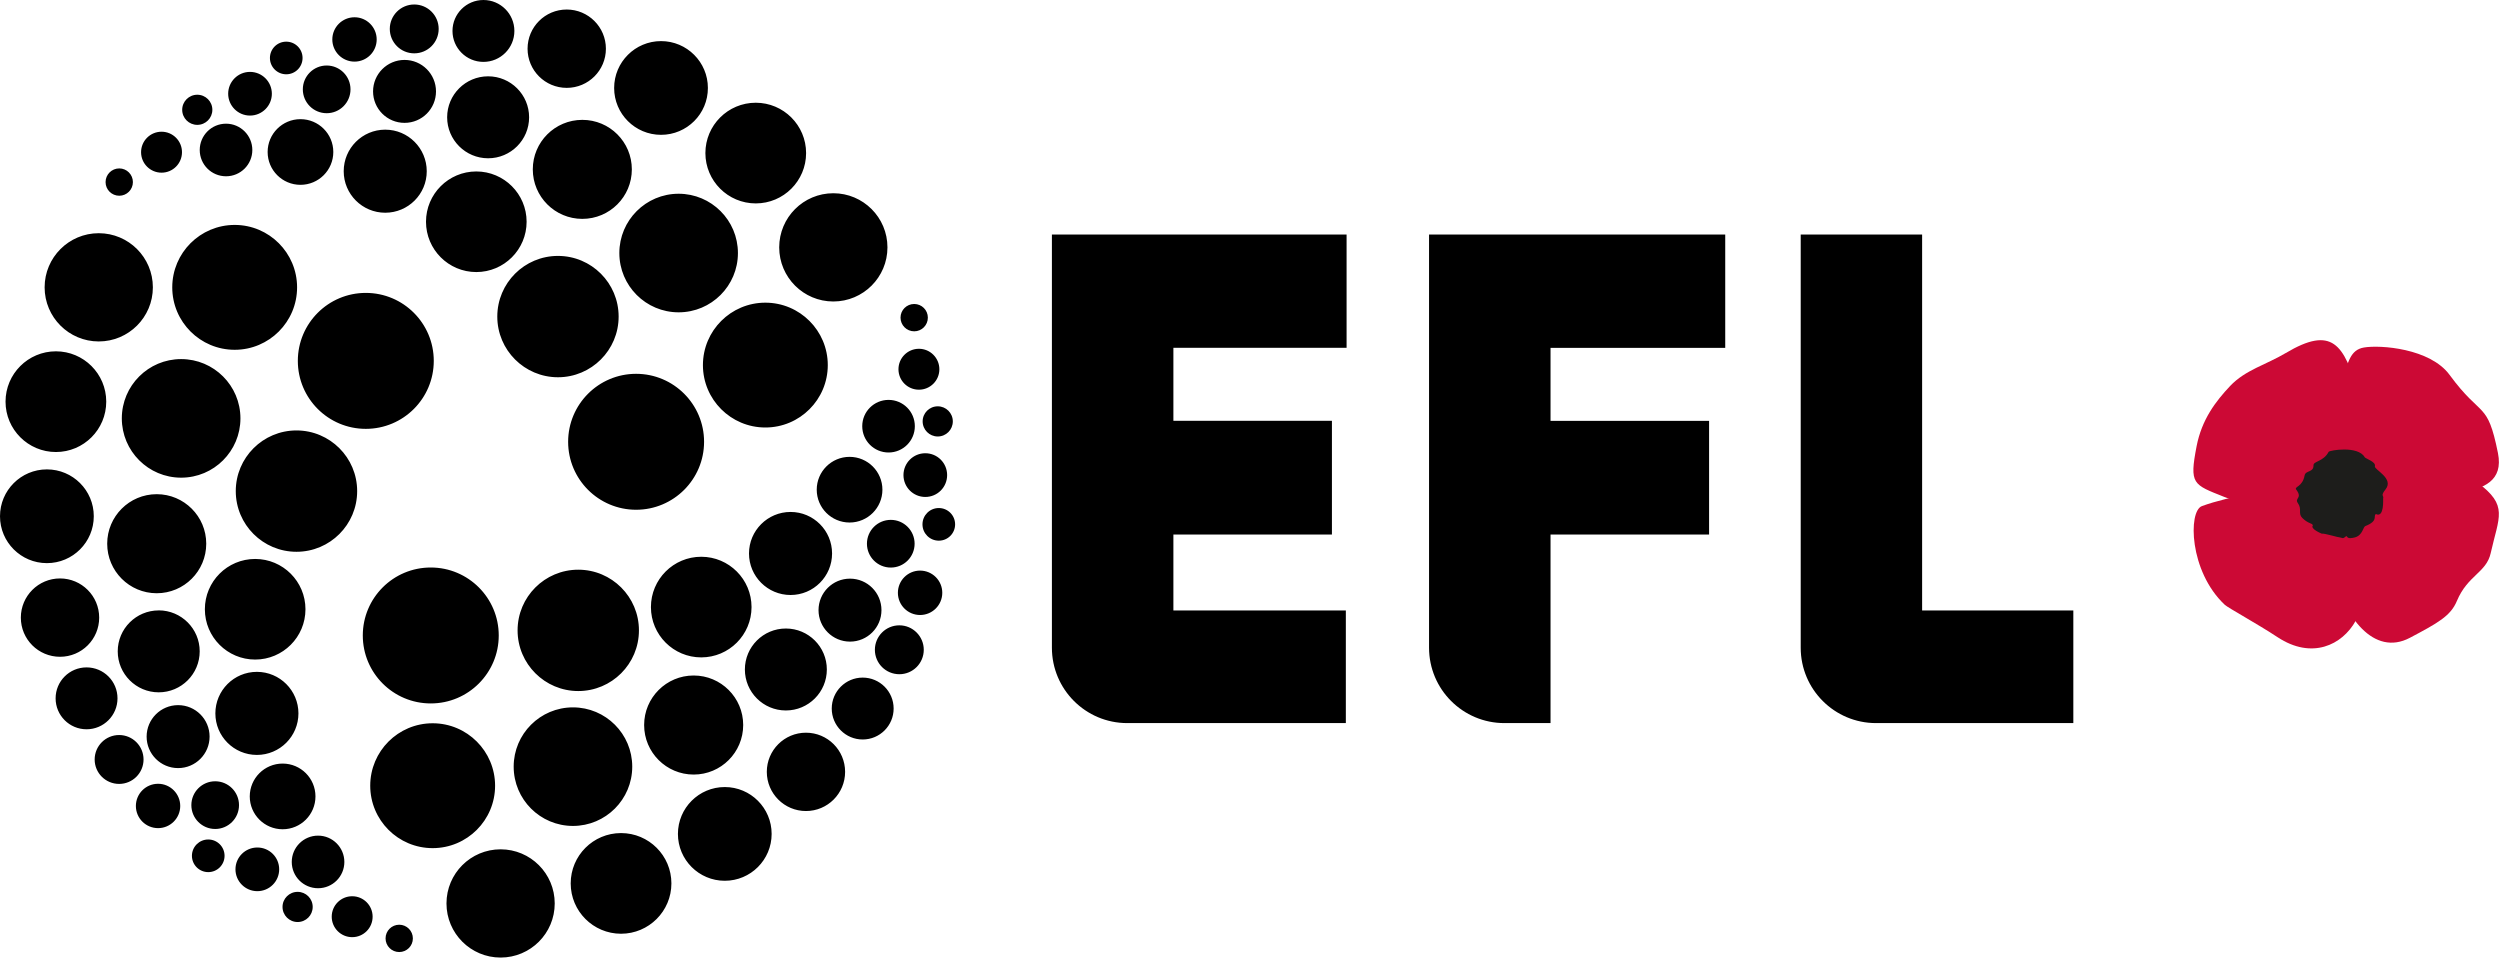 <svg width="205" height="79" viewBox="0 0 205 79" fill="none" xmlns="http://www.w3.org/2000/svg">
<g clip-path="url(#clip0_6701_451291)">
<path d="M123.366 59.294C119.95 59.294 117.182 56.527 117.182 53.111V19.234H141.469V28.525H127.144V34.509H140.145V43.831H127.144V59.294H123.363H123.366ZM86.256 53.111C86.256 56.527 89.023 59.294 92.439 59.294H110.359V50.056H96.218V43.831H109.218V34.503H96.218V28.522H110.42V19.231H86.256V53.108V53.111ZM170.013 59.294V50.056H157.614V19.234H147.658V53.111C147.658 56.527 150.425 59.294 153.838 59.294H170.013Z" fill="black"/>
<path d="M40.897 52.108C40.897 55.186 38.401 57.682 35.323 57.682C32.245 57.682 29.749 55.189 29.749 52.108C29.749 49.028 32.245 46.535 35.323 46.535C38.401 46.535 40.897 49.031 40.897 52.108ZM47.418 46.715C44.67 46.715 42.442 48.942 42.442 51.69C42.442 54.438 44.67 56.666 47.418 56.666C50.166 56.666 52.393 54.438 52.393 51.69C52.393 48.942 50.166 46.715 47.418 46.715ZM46.983 58.004C44.296 58.004 42.121 60.181 42.121 62.865C42.121 65.55 44.298 67.727 46.983 67.727C49.667 67.727 51.844 65.55 51.844 62.865C51.844 60.181 49.667 58.004 46.983 58.004ZM57.501 45.654C55.224 45.654 53.376 47.502 53.376 49.781C53.376 52.061 55.224 53.906 57.501 53.906C59.778 53.906 61.626 52.059 61.626 49.781C61.626 47.504 59.778 45.654 57.501 45.654ZM64.826 41.98C62.945 41.98 61.418 43.507 61.418 45.385C61.418 47.263 62.945 48.79 64.826 48.79C66.707 48.79 68.23 47.266 68.23 45.385C68.23 43.504 66.707 41.98 64.826 41.98ZM69.665 37.462C68.178 37.462 66.972 38.667 66.972 40.155C66.972 41.642 68.178 42.847 69.665 42.847C71.153 42.847 72.358 41.64 72.358 40.155C72.358 38.67 71.153 37.462 69.665 37.462ZM69.701 47.449C68.275 47.449 67.119 48.604 67.119 50.031C67.119 51.457 68.275 52.613 69.701 52.613C71.128 52.613 72.28 51.457 72.28 50.031C72.28 48.604 71.125 47.449 69.701 47.449ZM70.74 55.563C69.338 55.563 68.203 56.702 68.203 58.1C68.203 59.499 69.338 60.638 70.74 60.638C72.142 60.638 73.278 59.502 73.278 58.1C73.278 56.699 72.142 55.563 70.74 55.563ZM73.746 51.277C72.638 51.277 71.74 52.175 71.74 53.283C71.74 54.391 72.638 55.286 73.746 55.286C74.854 55.286 75.749 54.388 75.749 53.283C75.749 52.178 74.851 51.277 73.746 51.277ZM75.447 46.789C74.441 46.789 73.627 47.604 73.627 48.61C73.627 49.615 74.441 50.43 75.447 50.43C76.452 50.43 77.267 49.615 77.267 48.61C77.267 47.604 76.452 46.789 75.447 46.789ZM73.045 42.629C71.964 42.629 71.089 43.504 71.089 44.584C71.089 45.665 71.964 46.54 73.045 46.54C74.125 46.54 74.998 45.665 74.998 44.584C74.998 43.504 74.122 42.629 73.045 42.629ZM75.876 37.166C74.884 37.166 74.084 37.969 74.084 38.958C74.084 39.947 74.884 40.75 75.876 40.75C76.868 40.75 77.665 39.95 77.665 38.958C77.665 37.966 76.865 37.166 75.876 37.166ZM76.981 41.659C76.242 41.659 75.643 42.257 75.643 42.997C75.643 43.737 76.242 44.335 76.981 44.335C77.721 44.335 78.319 43.737 78.319 42.997C78.319 42.257 77.721 41.659 76.981 41.659ZM76.895 33.318C76.211 33.318 75.657 33.872 75.657 34.553C75.657 35.235 76.211 35.792 76.895 35.792C77.58 35.792 78.131 35.238 78.131 34.553C78.131 33.869 77.577 33.318 76.895 33.318ZM72.862 32.791C71.671 32.791 70.704 33.755 70.704 34.947C70.704 36.138 71.668 37.105 72.862 37.105C74.056 37.105 75.017 36.138 75.017 34.947C75.017 33.755 74.053 32.791 72.862 32.791ZM75.352 28.6C74.427 28.6 73.674 29.351 73.674 30.279C73.674 31.207 74.424 31.955 75.352 31.955C76.28 31.955 77.028 31.204 77.028 30.279C77.028 29.354 76.278 28.6 75.352 28.6ZM74.965 24.927C74.344 24.927 73.843 25.428 73.843 26.046C73.843 26.664 74.344 27.168 74.965 27.168C75.585 27.168 76.084 26.666 76.084 26.046C76.084 25.425 75.582 24.927 74.965 24.927ZM56.881 55.391C54.637 55.391 52.819 57.209 52.819 59.452C52.819 61.696 54.637 63.514 56.881 63.514C59.124 63.514 60.942 61.696 60.942 59.452C60.942 57.209 59.124 55.391 56.881 55.391ZM35.478 59.308C32.65 59.308 30.359 61.599 30.359 64.428C30.359 67.256 32.65 69.547 35.478 69.547C38.306 69.547 40.597 67.253 40.597 64.428C40.597 61.602 38.306 59.308 35.478 59.308ZM41.049 69.644C38.597 69.644 36.611 71.63 36.611 74.082C36.611 76.534 38.597 78.52 41.049 78.52C43.501 78.52 45.487 76.534 45.487 74.082C45.487 71.63 43.501 69.644 41.049 69.644ZM50.925 68.312C48.645 68.312 46.797 70.159 46.797 72.439C46.797 74.719 48.648 76.567 50.925 76.567C53.202 76.567 55.055 74.719 55.055 72.439C55.055 70.159 53.207 68.312 50.925 68.312ZM59.432 64.538C57.31 64.538 55.59 66.259 55.59 68.381C55.59 70.503 57.31 72.223 59.432 72.223C61.554 72.223 63.274 70.503 63.274 68.381C63.274 66.259 61.554 64.538 59.432 64.538ZM66.089 60.081C64.316 60.081 62.878 61.519 62.878 63.292C62.878 65.065 64.316 66.505 66.089 66.505C67.862 66.505 69.299 65.068 69.299 63.292C69.299 61.516 67.862 60.081 66.089 60.081ZM64.441 51.538C62.584 51.538 61.08 53.042 61.08 54.898C61.08 56.754 62.584 58.258 64.441 58.258C66.297 58.258 67.801 56.754 67.801 54.898C67.801 53.042 66.297 51.538 64.441 51.538ZM52.16 30.653C49.083 30.653 46.589 33.149 46.587 36.227C46.587 39.304 49.083 41.8 52.16 41.8C55.238 41.8 57.734 39.304 57.734 36.227C57.734 33.149 55.238 30.653 52.16 30.653ZM45.753 20.985C43.005 20.985 40.778 23.212 40.778 25.96C40.778 28.708 43.008 30.935 45.753 30.935C48.498 30.935 50.728 28.708 50.728 25.96C50.728 23.212 48.501 20.985 45.753 20.985ZM55.648 15.887C52.961 15.887 50.786 18.065 50.786 20.749C50.786 23.434 52.961 25.611 55.648 25.611C58.335 25.611 60.51 23.434 60.51 20.749C60.51 18.065 58.332 15.887 55.648 15.887ZM39.057 14.059C36.78 14.059 34.932 15.907 34.932 18.184C34.932 20.461 36.78 22.309 39.057 22.309C41.334 22.309 43.182 20.461 43.182 18.184C43.182 15.907 41.334 14.059 39.057 14.059ZM31.589 10.632C29.708 10.632 28.184 12.156 28.184 14.04C28.184 15.921 29.708 17.444 31.589 17.444C33.47 17.444 34.996 15.918 34.993 14.04C34.993 12.159 33.47 10.632 31.589 10.632ZM24.638 9.771C23.151 9.771 21.946 10.976 21.946 12.463C21.946 13.951 23.151 15.156 24.638 15.156C26.126 15.156 27.331 13.951 27.331 12.463C27.331 10.976 26.126 9.771 24.638 9.771ZM33.173 4.914C31.747 4.914 30.591 6.07 30.591 7.496C30.591 8.923 31.747 10.075 33.173 10.075C34.6 10.075 35.752 8.92 35.752 7.496C35.752 6.072 34.597 4.914 33.173 4.914ZM39.642 0C38.24 0 37.104 1.136 37.104 2.538C37.104 3.939 38.24 5.075 39.642 5.075C41.043 5.075 42.179 3.939 42.179 2.538C42.179 1.136 41.043 0 39.642 0ZM33.968 0.368C32.86 0.368 31.963 1.266 31.963 2.371C31.963 3.477 32.86 4.374 33.968 4.374C35.076 4.374 35.971 3.477 35.971 2.371C35.971 1.263 35.074 0.368 33.968 0.368ZM29.071 1.416C28.065 1.416 27.25 2.23 27.25 3.236C27.25 4.238 28.065 5.053 29.071 5.053C30.076 5.053 30.888 4.238 30.888 3.236C30.888 2.233 30.073 1.416 29.071 1.416ZM26.788 5.372C25.707 5.372 24.832 6.247 24.832 7.327C24.832 8.408 25.707 9.283 26.788 9.283C27.868 9.283 28.741 8.408 28.741 7.327C28.741 6.247 27.866 5.372 26.788 5.372ZM20.5 5.895C19.511 5.895 18.71 6.698 18.71 7.685C18.71 8.671 19.511 9.477 20.5 9.477C21.488 9.477 22.292 8.674 22.292 7.687C22.292 6.701 21.491 5.895 20.5 5.895ZM23.472 3.416C22.732 3.416 22.134 4.014 22.134 4.754C22.134 5.493 22.732 6.092 23.472 6.092C24.212 6.092 24.81 5.493 24.81 4.754C24.81 4.014 24.212 3.416 23.472 3.416ZM16.178 7.768C15.494 7.768 14.94 8.322 14.94 9.003C14.94 9.688 15.494 10.239 16.178 10.239C16.862 10.239 17.413 9.685 17.413 9.003C17.413 8.322 16.86 7.768 16.178 7.768ZM18.535 10.142C17.344 10.142 16.378 11.109 16.378 12.3C16.378 13.491 17.341 14.455 18.535 14.455C19.729 14.455 20.691 13.488 20.691 12.3C20.691 11.111 19.727 10.142 18.535 10.142ZM13.247 10.801C12.319 10.801 11.568 11.552 11.568 12.48C11.568 13.408 12.319 14.159 13.247 14.159C14.175 14.159 14.923 13.408 14.923 12.48C14.923 11.552 14.172 10.801 13.247 10.801ZM9.779 13.81C9.161 13.81 8.657 14.311 8.657 14.932C8.657 15.552 9.161 16.051 9.779 16.051C10.397 16.051 10.898 15.549 10.898 14.932C10.898 14.314 10.397 13.81 9.779 13.81ZM47.75 9.829C45.506 9.829 43.689 11.646 43.689 13.887C43.689 16.128 45.506 17.948 47.75 17.948C49.994 17.948 51.811 16.131 51.811 13.887C51.811 11.643 49.994 9.826 47.75 9.829ZM62.759 24.819C59.931 24.819 57.64 27.11 57.64 29.938C57.64 32.764 59.933 35.055 62.759 35.055C65.585 35.055 67.878 32.764 67.878 29.938C67.878 27.112 65.585 24.819 62.759 24.819ZM68.333 15.846C65.881 15.846 63.895 17.832 63.895 20.284C63.895 22.735 65.881 24.722 68.333 24.722C70.784 24.722 72.771 22.735 72.771 20.284C72.771 17.832 70.784 15.846 68.333 15.846ZM61.972 8.424C59.692 8.424 57.842 10.275 57.842 12.552C57.842 14.829 59.69 16.68 61.972 16.68C64.255 16.68 66.1 14.829 66.1 12.552C66.1 10.272 64.249 8.424 61.972 8.424ZM54.205 3.371C52.083 3.371 50.36 5.092 50.36 7.214C50.36 9.336 52.08 11.056 54.205 11.056C56.329 11.056 58.05 9.336 58.047 7.214C58.047 5.092 56.327 3.371 54.205 3.371ZM46.47 0.781C44.697 0.781 43.26 2.219 43.26 3.995C43.26 5.77 44.697 7.205 46.473 7.205C48.249 7.205 49.684 5.768 49.684 3.995C49.684 2.222 48.246 0.781 46.47 0.781ZM40.027 6.258C38.171 6.258 36.666 7.762 36.666 9.618C36.666 11.474 38.171 12.979 40.027 12.979C41.883 12.979 43.387 11.474 43.387 9.618C43.387 7.762 41.88 6.258 40.027 6.258ZM29.996 24.018C26.918 24.018 24.422 26.514 24.422 29.592C24.422 32.67 26.915 35.166 29.996 35.166C33.076 35.166 35.569 32.67 35.569 29.592C35.569 26.514 33.074 24.018 29.996 24.018ZM24.311 35.296C21.563 35.296 19.333 37.523 19.333 40.271C19.333 43.019 21.561 45.246 24.311 45.246C27.062 45.246 29.287 43.019 29.287 40.271C29.287 37.523 27.057 35.296 24.311 35.296ZM14.851 29.445C12.167 29.445 9.989 31.622 9.989 34.307C9.989 36.991 12.167 39.169 14.854 39.169C17.541 39.169 19.716 36.991 19.716 34.307C19.716 31.622 17.538 29.445 14.854 29.445H14.851ZM20.923 45.834C18.643 45.834 16.799 47.679 16.799 49.959C16.799 52.239 18.646 54.084 20.923 54.084C23.201 54.084 25.048 52.236 25.048 49.959C25.048 47.682 23.201 45.834 20.923 45.834ZM21.065 55.092C19.184 55.092 17.66 56.616 17.66 58.499C17.66 60.383 19.184 61.904 21.065 61.904C22.946 61.904 24.472 60.378 24.472 58.499C24.472 56.621 22.946 55.092 21.065 55.092ZM23.176 62.613C21.688 62.613 20.483 63.818 20.48 65.306C20.48 66.793 21.685 67.999 23.176 67.999C24.666 67.999 25.868 66.793 25.868 65.306C25.868 63.818 24.663 62.613 23.176 62.613ZM14.604 57.821C13.181 57.821 12.025 58.976 12.023 60.403C12.023 61.827 13.178 62.984 14.604 62.984C16.031 62.984 17.184 61.829 17.186 60.403C17.186 58.976 16.031 57.821 14.604 57.821ZM7.097 54.726C5.696 54.726 4.56 55.862 4.56 57.264C4.56 58.666 5.696 59.801 7.097 59.801C8.499 59.801 9.635 58.666 9.635 57.264C9.635 55.862 8.499 54.726 7.097 54.726ZM9.768 60.272C8.66 60.272 7.762 61.17 7.762 62.278C7.762 63.386 8.66 64.281 9.768 64.281C10.876 64.281 11.771 63.383 11.771 62.278C11.771 61.17 10.873 60.272 9.768 60.272ZM12.962 64.27C11.956 64.27 11.142 65.084 11.142 66.09C11.142 67.096 11.959 67.907 12.962 67.907C13.965 67.907 14.779 67.093 14.779 66.09C14.779 65.087 13.965 64.27 12.962 64.27ZM17.646 64.065C16.566 64.065 15.691 64.94 15.691 66.021C15.691 67.101 16.566 67.976 17.646 67.976C18.727 67.976 19.599 67.101 19.599 66.021C19.599 64.94 18.724 64.065 17.646 64.065ZM21.101 69.495C20.112 69.495 19.308 70.295 19.308 71.284C19.308 72.273 20.112 73.076 21.101 73.076C22.09 73.076 22.893 72.276 22.893 71.284C22.893 70.292 22.092 69.495 21.101 69.495ZM17.076 68.838C16.336 68.838 15.738 69.439 15.738 70.176C15.738 70.913 16.336 71.514 17.076 71.514C17.815 71.514 18.414 70.916 18.414 70.176C18.414 69.436 17.815 68.838 17.076 68.838ZM24.405 73.132C23.721 73.132 23.167 73.686 23.167 74.367C23.167 75.052 23.721 75.606 24.405 75.606C25.09 75.606 25.641 75.052 25.641 74.367C25.641 73.683 25.087 73.132 24.405 73.132ZM26.081 68.522C24.89 68.522 23.924 69.489 23.924 70.68C23.924 71.871 24.887 72.835 26.081 72.835C27.276 72.835 28.237 71.869 28.237 70.68C28.237 69.492 27.273 68.522 26.081 68.522ZM28.879 73.492C27.951 73.492 27.201 74.243 27.201 75.168C27.201 76.093 27.951 76.847 28.879 76.847C29.807 76.847 30.555 76.096 30.555 75.168C30.555 74.24 29.805 73.492 28.879 73.492ZM32.738 75.827C32.118 75.827 31.616 76.329 31.616 76.949C31.616 77.57 32.118 78.068 32.736 78.068C33.353 78.068 33.858 77.567 33.855 76.949C33.855 76.329 33.353 75.827 32.736 75.827H32.738ZM12.851 40.523C10.607 40.523 8.79 42.343 8.79 44.584C8.79 46.826 10.607 48.646 12.851 48.646C15.095 48.646 16.912 46.826 16.912 44.584C16.912 42.343 15.095 40.523 12.851 40.523ZM19.245 18.444C16.416 18.444 14.125 20.735 14.125 23.564C14.125 26.392 16.416 28.683 19.245 28.683C22.073 28.683 24.361 26.389 24.361 23.564C24.361 20.738 22.07 18.444 19.245 18.444ZM8.097 19.123C5.646 19.123 3.659 21.112 3.659 23.561C3.659 26.01 5.646 27.999 8.097 27.999C10.549 27.999 12.535 26.013 12.535 23.561C12.535 21.109 10.549 19.123 8.097 19.123ZM4.585 28.808C2.305 28.808 0.454 30.658 0.454 32.935C0.454 35.213 2.305 37.066 4.585 37.066C6.865 37.066 8.712 35.218 8.712 32.935C8.712 30.653 6.862 28.808 4.585 28.808ZM3.845 38.49C1.723 38.49 0 40.21 0 42.332C0 44.454 1.72 46.177 3.845 46.177C5.97 46.177 7.69 44.457 7.69 42.332C7.69 40.207 5.97 38.49 3.845 38.49ZM4.923 47.432C3.15 47.432 1.709 48.87 1.709 50.646C1.709 52.422 3.147 53.856 4.923 53.856C6.698 53.856 8.133 52.419 8.133 50.646C8.133 48.873 6.696 47.435 4.923 47.432ZM13.017 50.053C11.161 50.053 9.654 51.557 9.654 53.41C9.654 55.264 11.158 56.771 13.014 56.771C14.87 56.771 16.375 55.267 16.375 53.41C16.375 51.557 14.87 50.05 13.014 50.05L13.017 50.053Z" fill="black"/>
<path fill-rule="evenodd" clip-rule="evenodd" d="M188.778 40.119C186.861 39.955 182.731 40.698 180.556 41.501C179.421 41.919 179.507 46.85 182.432 49.593C182.709 49.851 185.083 51.142 186.762 52.25C189.568 54.1 192.056 52.906 193.169 50.903C194.396 48.698 193.499 45.507 193.612 44.208C193.812 41.925 193.011 41.122 190.748 40.454C190.582 40.404 188.97 40.135 188.781 40.121L188.778 40.119Z" fill="#CC0935"/>
<path fill-rule="evenodd" clip-rule="evenodd" d="M198.017 41.288C199.693 41.288 199.826 40.634 201.519 40.41C203.682 40.121 205.289 39.432 204.832 37.152C203.959 32.814 203.519 34.357 200.865 30.739C199.27 28.564 195.178 28.265 193.834 28.497C192.732 28.689 192.519 29.694 192.1 31.221C191.654 32.852 191.327 34.296 191.208 35.448C190.773 39.675 194.009 41.285 198.015 41.285L198.017 41.288Z" fill="#CC0935"/>
<path fill-rule="evenodd" clip-rule="evenodd" d="M194.632 39.08C196.986 37.717 201.247 38.16 203.15 39.568C205.715 41.462 204.904 42.363 204.236 45.363C203.879 46.961 202.347 47.166 201.463 49.283C200.951 50.513 199.906 51.084 197.615 52.297C194.623 53.884 192.23 50.488 191.418 47.172C191.033 45.593 191.011 43.972 191.429 43.188C191.729 42.626 194.601 39.097 194.629 39.08H194.632Z" fill="#CC0935"/>
<path fill-rule="evenodd" clip-rule="evenodd" d="M191.44 41.091C192.651 39.41 193.28 40.778 193.809 37.612C194.089 35.941 194.191 35.105 193.368 32.224C192.216 28.19 191.224 26.694 187.435 28.947C185.806 29.916 184.122 30.329 182.872 31.65C181.695 32.897 180.545 34.393 180.121 36.592C179.517 39.723 179.825 39.723 182.39 40.748C184.351 41.532 189.598 42.485 191.446 41.089L191.44 41.091Z" fill="#CC0935"/>
<path fill-rule="evenodd" clip-rule="evenodd" d="M195.419 40.894C195.408 40.928 195.519 42.493 194.826 42.152C194.571 42.31 195.067 42.706 193.951 43.141C193.773 43.21 193.735 43.897 193.111 44.064C192.923 44.113 192.518 44.21 192.449 43.986C192.341 43.883 192.233 44.238 191.978 44.091C191.624 44.053 190.64 43.726 190.38 43.759C190.38 43.759 189.402 43.365 189.657 43.077C189.59 42.87 189.283 42.967 188.784 42.468C188.421 42.105 188.784 41.759 188.424 41.252C188.125 40.828 188.834 40.878 188.297 40.155C188.094 39.883 188.793 39.966 188.978 38.989C189.064 38.54 189.721 38.775 189.707 38.146C189.701 37.814 190.532 37.85 190.948 37.052C191.014 36.925 193.358 36.52 193.909 37.495C193.973 37.609 194.851 37.869 194.74 38.229C194.654 38.504 196.339 39.221 195.616 40.127C195.161 40.698 195.502 40.612 195.416 40.889L195.419 40.894Z" fill="#1D1D1B"/>
</g>
<defs>
<clipPath id="clip0_6701_451291">
<rect width="204.91" height="78.52" fill="white"/>
</clipPath>
</defs>
</svg>
